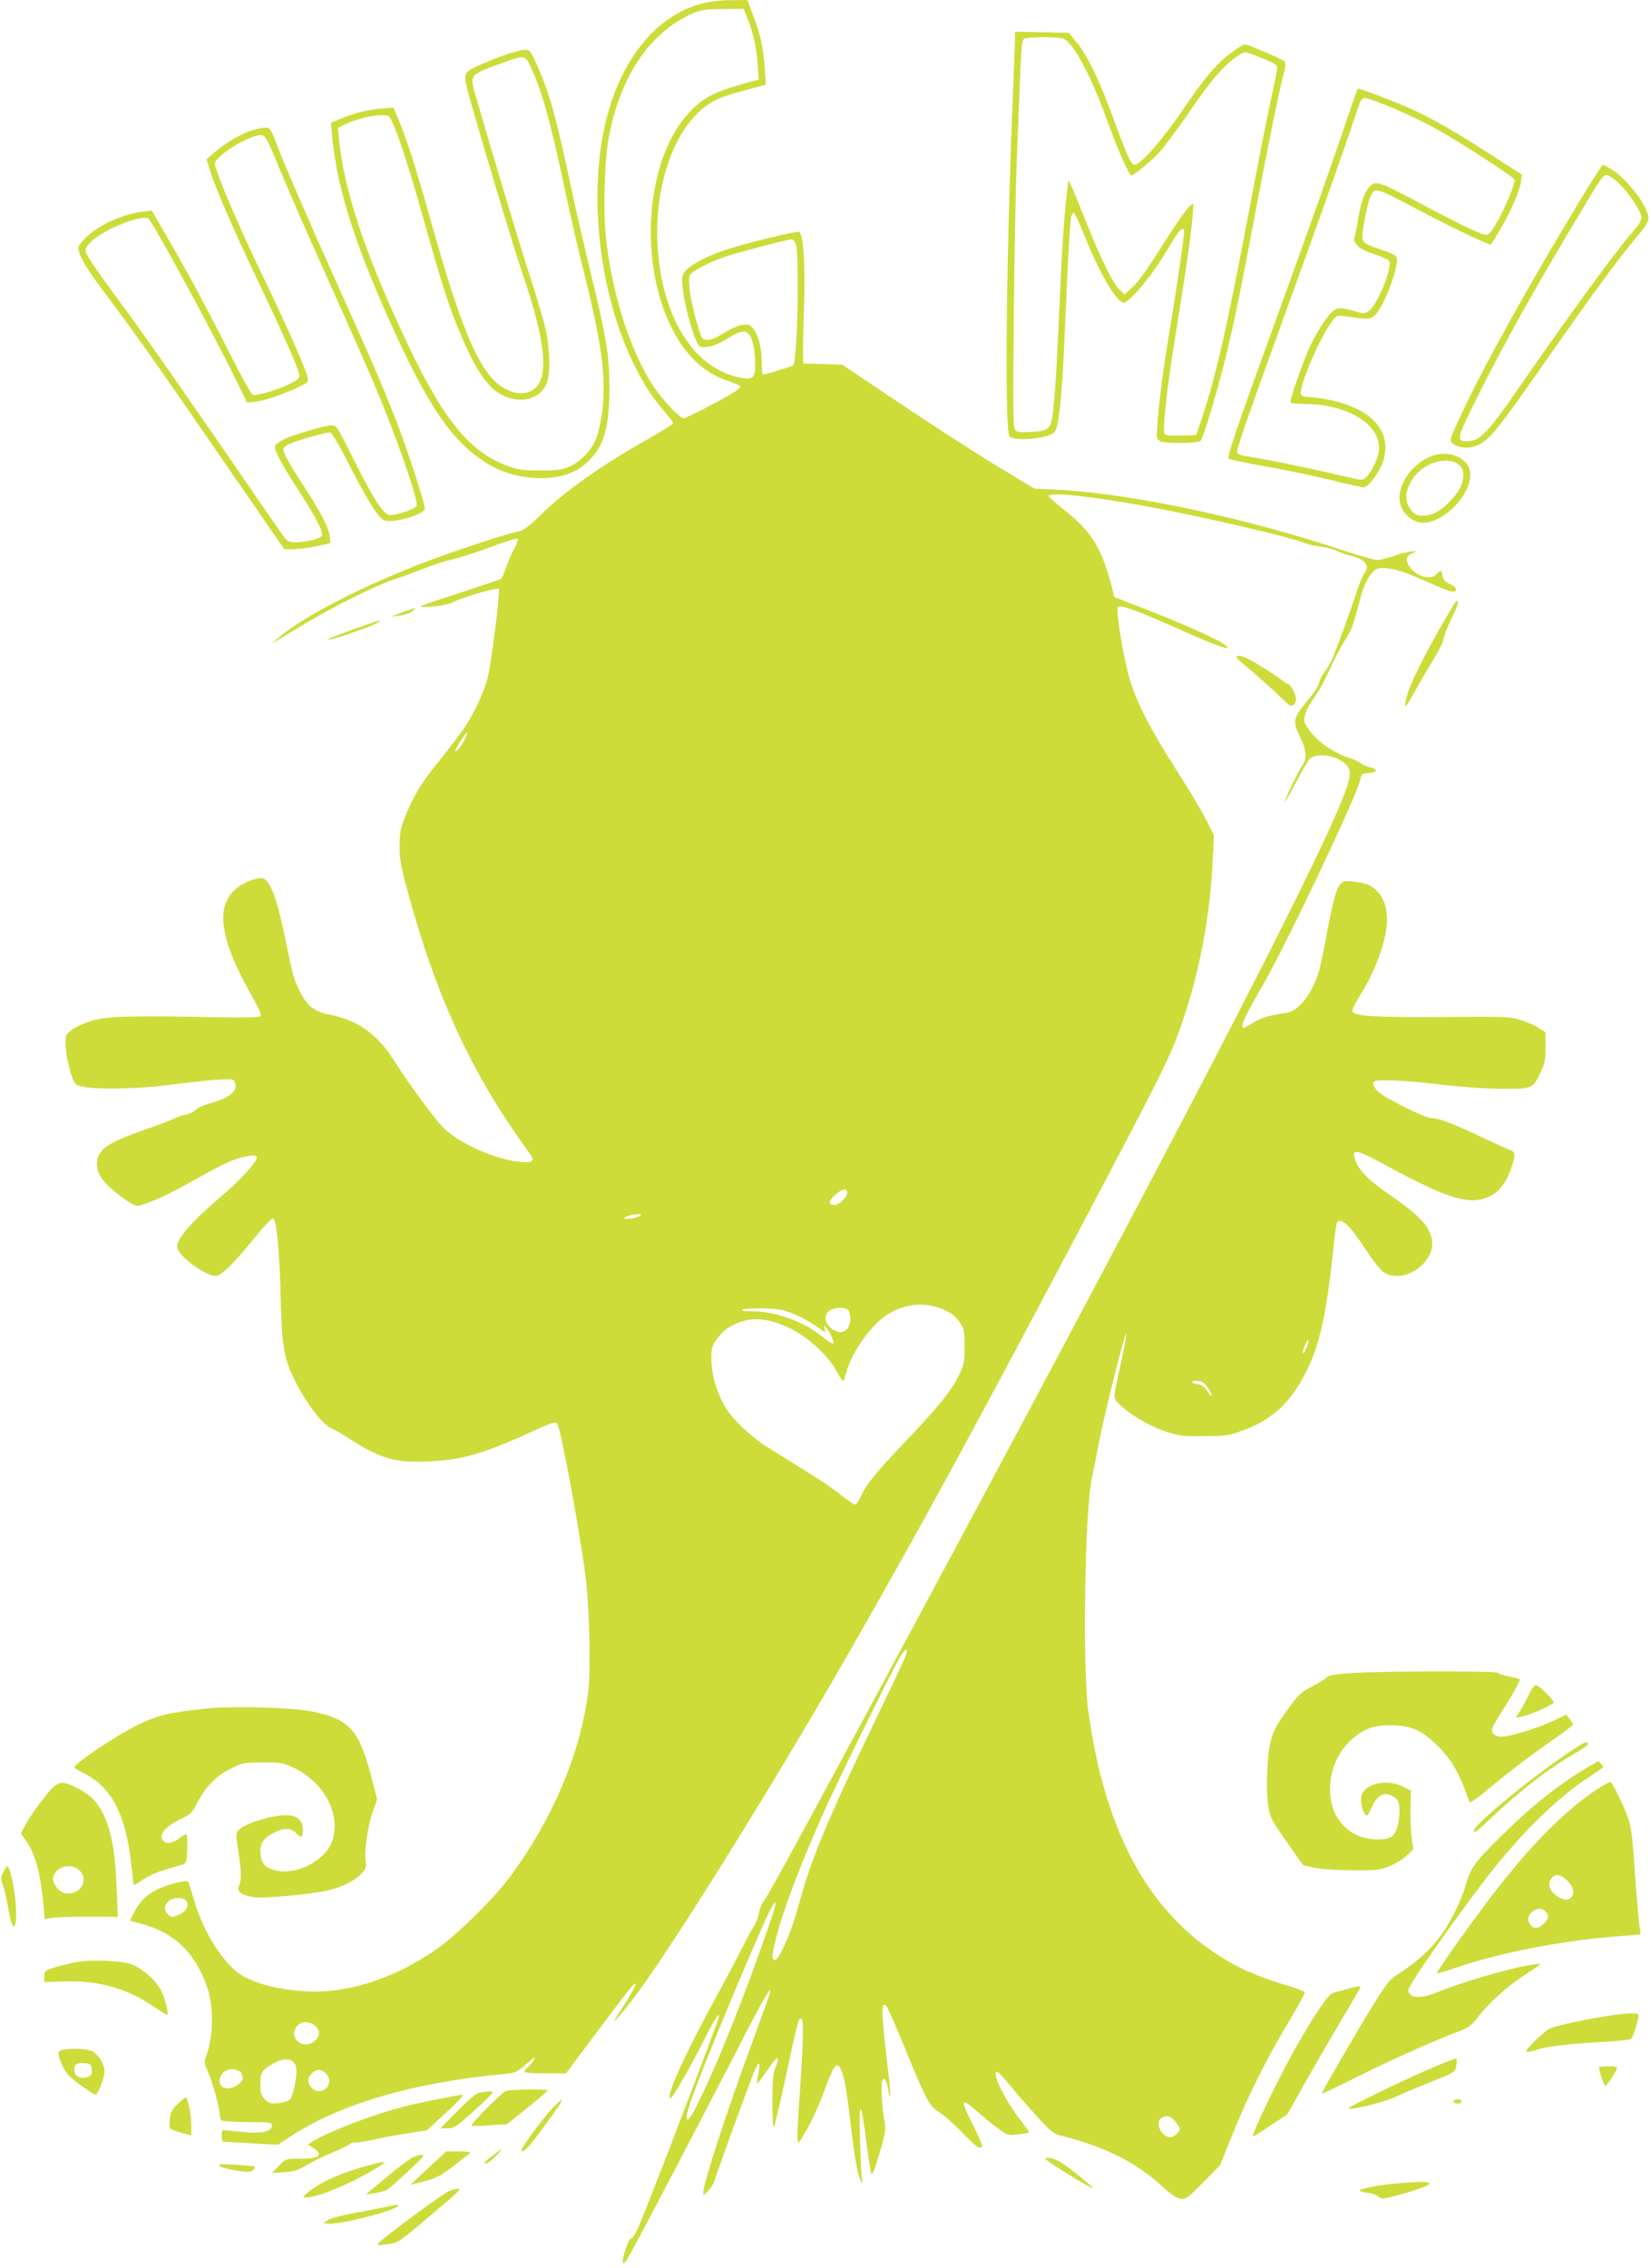 <?xml version="1.0" standalone="no"?>
<!DOCTYPE svg PUBLIC "-//W3C//DTD SVG 20010904//EN"
 "http://www.w3.org/TR/2001/REC-SVG-20010904/DTD/svg10.dtd">
<svg version="1.0" xmlns="http://www.w3.org/2000/svg"
 width="932pt" height="1280pt" viewBox="0 0 932 1280"
 preserveAspectRatio="xMidYMid meet">
<g transform="translate(0,1280) scale(0.1,-0.1)"
fill="#cddc39" stroke="none">
<path d="M3960 12779 c-264 -69 -469 -331 -549 -702 -89 -416 -20 -960 172
-1342 53 -106 94 -169 161 -249 31 -36 56 -69 56 -74 0 -5 -64 -45 -143 -90
-267 -151 -465 -291 -606 -429 -55 -54 -94 -84 -115 -89 -68 -14 -330 -99
-491 -159 -386 -144 -738 -324 -880 -450 l-30 -27 35 21 c197 121 278 166 415
235 88 45 194 92 235 105 41 13 119 41 174 63 54 21 128 45 165 53 36 8 131
38 211 68 80 30 149 51 153 47 4 -3 -4 -27 -18 -51 -13 -24 -34 -72 -46 -106
-11 -35 -26 -66 -32 -70 -7 -4 -104 -37 -217 -74 -274 -89 -271 -87 -175 -82
55 4 94 12 126 27 57 28 246 82 255 73 9 -9 -42 -418 -62 -497 -20 -82 -79
-209 -132 -286 -22 -33 -83 -113 -136 -179 -107 -132 -152 -205 -199 -323 -26
-65 -30 -90 -31 -167 0 -77 7 -115 48 -265 163 -596 363 -1026 681 -1462 38
-51 27 -62 -54 -54 -138 14 -340 105 -427 191 -49 49 -197 250 -288 393 -88
138 -203 218 -355 246 -85 16 -126 48 -168 131 -34 67 -38 81 -82 295 -40 192
-68 280 -102 324 -17 21 -25 24 -52 19 -83 -16 -149 -64 -178 -128 -49 -108
-3 -280 145 -539 40 -71 53 -103 46 -110 -8 -8 -89 -9 -258 -6 -427 9 -599 5
-672 -14 -89 -24 -159 -63 -167 -94 -15 -60 27 -253 59 -273 46 -29 308 -29
533 0 88 12 204 24 257 28 87 5 98 4 104 -12 19 -50 -27 -90 -138 -120 -31 -8
-70 -26 -86 -40 -17 -14 -40 -25 -51 -25 -12 0 -38 -8 -59 -18 -20 -11 -98
-40 -172 -66 -219 -76 -273 -115 -273 -195 0 -58 39 -111 135 -182 60 -44 86
-58 102 -53 77 21 172 66 311 144 88 50 185 100 215 111 71 27 140 36 140 19
0 -28 -88 -124 -199 -219 -171 -146 -251 -237 -251 -287 0 -47 155 -163 218
-164 31 0 99 67 215 210 51 63 99 115 107 115 21 0 38 -177 45 -467 7 -257 19
-328 80 -449 66 -131 156 -249 207 -270 18 -7 66 -35 106 -61 167 -108 252
-133 437 -125 188 7 317 44 596 172 108 49 125 54 135 41 22 -31 143 -697 164
-901 19 -189 24 -501 11 -609 -44 -347 -197 -713 -434 -1036 -100 -137 -318
-350 -442 -433 -183 -121 -365 -193 -552 -218 -195 -26 -451 21 -553 102 -100
79 -199 245 -246 412 -15 50 -29 95 -33 99 -10 12 -130 -20 -182 -48 -58 -32
-90 -65 -122 -125 l-24 -47 63 -17 c187 -51 300 -157 370 -349 42 -116 41
-277 -2 -398 -12 -34 -11 -43 11 -92 27 -62 65 -201 65 -240 0 -13 6 -28 12
-32 7 -5 74 -8 148 -9 128 0 135 -1 135 -20 0 -35 -62 -47 -171 -35 -51 5 -98
10 -104 10 -7 0 -10 -14 -8 -32 l3 -33 157 -9 156 -9 69 45 c277 184 697 307
1206 354 58 5 75 11 105 38 21 17 46 38 56 46 18 14 19 14 9 -5 -6 -11 -21
-29 -32 -39 -12 -11 -21 -23 -21 -28 0 -4 53 -8 118 -8 l117 0 155 207 c203
271 231 306 237 299 6 -6 -32 -74 -90 -161 -57 -85 -23 -52 71 68 196 250 798
1216 1239 1987 410 716 699 1249 1334 2450 380 721 447 853 497 982 119 310
191 659 208 1011 l7 144 -45 89 c-25 49 -102 178 -172 287 -141 219 -222 378
-260 508 -35 122 -79 390 -65 404 13 13 102 -18 312 -111 187 -84 297 -127
304 -120 16 16 -160 100 -439 210 l-198 77 -10 42 c-60 235 -114 324 -276 453
-46 36 -84 70 -84 75 0 24 234 0 545 -57 313 -57 817 -174 899 -208 19 -8 61
-17 93 -21 32 -4 74 -15 93 -25 20 -9 51 -21 70 -25 87 -19 116 -55 81 -103
-10 -15 -29 -59 -41 -97 -29 -93 -127 -361 -147 -399 -8 -17 -25 -44 -38 -61
-12 -16 -25 -42 -28 -56 -7 -27 -28 -58 -95 -139 -51 -63 -53 -89 -12 -170 35
-70 39 -126 11 -162 -20 -25 -103 -199 -98 -204 1 -2 31 50 65 115 34 66 69
124 76 130 40 33 142 20 196 -25 44 -37 40 -77 -21 -225 -179 -436 -904 -1836
-2269 -4379 -696 -1296 -960 -1782 -984 -1810 -13 -16 -27 -49 -31 -72 -4 -24
-17 -59 -30 -79 -13 -20 -44 -78 -70 -130 -26 -52 -93 -177 -148 -279 -182
-334 -283 -560 -251 -560 11 0 122 195 198 347 53 106 87 155 71 102 -22 -73
-371 -986 -444 -1161 -18 -44 -39 -78 -47 -78 -8 0 -22 -27 -34 -67 -21 -68
-20 -88 4 -62 14 14 349 653 631 1199 146 285 199 375 180 310 -4 -14 -47
-133 -95 -265 -151 -410 -280 -807 -280 -858 0 -19 3 -17 30 13 16 19 29 38
30 43 0 12 209 587 231 636 25 56 34 47 20 -20 -6 -28 -9 -54 -7 -56 2 -3 30
33 60 79 56 83 75 85 41 5 -11 -27 -15 -76 -15 -189 0 -86 4 -148 9 -142 4 5
36 142 71 304 34 162 66 299 71 304 5 5 12 6 16 2 11 -11 6 -172 -13 -426 -8
-119 -14 -231 -12 -249 3 -33 5 -31 57 60 29 52 70 143 91 202 21 59 46 119
55 133 15 23 19 24 32 12 23 -23 40 -109 63 -308 23 -200 42 -310 60 -337 10
-16 11 -14 6 7 -3 14 -8 113 -11 220 -7 236 4 236 35 0 11 -91 24 -173 28
-184 6 -13 19 17 46 111 37 127 38 132 26 201 -14 85 -18 207 -7 218 11 12 24
-12 31 -59 4 -22 9 -38 11 -35 3 2 -2 60 -10 129 -41 345 -43 413 -11 378 7
-8 48 -99 91 -204 131 -323 151 -360 204 -392 25 -15 84 -66 131 -115 81 -84
102 -99 114 -80 3 5 -19 57 -49 116 -76 149 -73 163 18 84 39 -35 95 -80 124
-101 51 -37 54 -38 113 -31 33 4 60 9 60 11 0 3 -28 42 -62 86 -85 114 -152
257 -119 257 4 0 37 -35 72 -77 35 -43 104 -122 152 -175 74 -82 96 -99 130
-108 248 -60 434 -153 583 -292 43 -40 73 -61 96 -65 32 -5 39 0 130 92 l95
96 69 171 c83 209 200 443 323 646 50 84 90 156 87 161 -3 4 -38 18 -78 30
-195 59 -300 105 -420 184 -398 260 -635 709 -725 1377 -33 247 -19 1127 21
1310 8 36 26 126 40 200 27 147 148 629 153 613 2 -5 -8 -63 -22 -129 -54
-247 -53 -230 -19 -265 50 -53 163 -121 253 -153 80 -28 96 -31 221 -30 122 0
143 2 215 28 161 56 266 146 351 302 86 157 126 323 164 664 23 217 24 220 43
220 29 0 71 -46 144 -157 44 -68 88 -123 107 -134 116 -71 303 67 267 197 -21
77 -70 126 -256 256 -97 68 -149 120 -170 171 -32 77 -4 75 150 -9 337 -183
461 -227 565 -200 72 19 124 72 156 160 29 79 30 105 7 113 -10 3 -88 38 -173
78 -168 79 -236 105 -277 105 -36 0 -261 111 -302 149 -19 18 -31 38 -29 48 3
16 15 18 108 16 58 -1 184 -12 280 -24 101 -12 241 -22 331 -23 181 -1 180 -1
226 93 23 47 28 69 28 140 l0 85 -34 23 c-19 13 -64 33 -100 45 -64 21 -79 22
-455 19 -389 -2 -491 5 -502 33 -3 7 20 52 50 100 84 133 146 310 146 416 0
92 -35 161 -101 195 -14 8 -52 17 -85 20 -50 6 -61 4 -75 -11 -27 -31 -45 -97
-84 -310 -14 -77 -32 -159 -39 -184 -38 -127 -113 -224 -183 -235 -100 -15
-144 -28 -187 -55 -26 -17 -51 -30 -57 -30 -22 0 10 69 115 250 127 220 532
1073 545 1150 6 33 9 35 49 38 51 4 52 23 3 33 -17 4 -40 13 -49 22 -9 8 -35
20 -57 27 -102 32 -200 103 -246 177 -20 31 -20 39 -9 76 6 23 29 65 51 94 21
28 59 97 84 153 25 57 64 130 86 164 39 60 46 80 90 245 14 54 33 97 54 125
29 37 35 41 76 40 54 0 122 -22 252 -80 119 -54 157 -64 157 -40 0 9 -16 22
-35 30 -26 11 -37 23 -41 46 -8 36 -8 36 -35 9 -38 -38 -123 -8 -159 54 -18
32 -6 58 31 68 22 7 22 7 -6 8 -16 0 -61 -10 -100 -24 -38 -13 -84 -25 -100
-25 -17 0 -98 23 -180 50 -553 186 -1207 325 -1628 347 l-128 6 -217 131
c-119 72 -363 230 -542 350 l-325 218 -105 4 c-58 1 -109 3 -114 3 -4 1 -4 97
0 219 12 298 3 499 -23 523 -10 8 -296 -61 -418 -101 -108 -36 -201 -86 -229
-123 -18 -25 -19 -33 -10 -109 16 -121 72 -306 96 -314 34 -10 95 7 149 42 62
40 96 51 117 37 25 -15 43 -82 45 -160 2 -98 -9 -109 -89 -93 -239 50 -409
294 -454 653 -49 393 84 786 307 905 52 28 98 42 252 82 l44 12 -6 96 c-8 114
-25 192 -68 302 l-30 80 -92 -1 c-57 0 -120 -7 -167 -20z m259 -81 c34 -86 52
-168 58 -260 l6 -87 -59 -16 c-198 -55 -256 -85 -340 -177 -236 -259 -281
-827 -95 -1203 80 -162 184 -260 325 -306 36 -12 66 -26 66 -30 0 -5 -17 -20
-38 -33 -68 -43 -268 -146 -283 -146 -21 0 -119 103 -168 177 -133 198 -241
537 -272 858 -14 147 -6 416 16 540 61 337 217 580 445 695 68 35 86 38 206
39 l112 1 21 -52z m272 -1270 c24 -45 11 -686 -15 -692 -6 -2 -46 -15 -88 -28
-43 -14 -80 -23 -83 -20 -3 3 -5 35 -5 72 0 79 -21 157 -51 189 -18 20 -28 22
-63 17 -22 -4 -65 -23 -95 -42 -66 -44 -115 -54 -129 -28 -22 44 -65 214 -70
280 -4 69 -4 71 24 91 42 29 100 57 174 83 63 22 352 98 377 99 7 1 18 -9 24
-21z m-1870 -2805 c-18 -36 -51 -74 -51 -59 0 11 62 107 67 102 2 -2 -5 -22
-16 -43z m2161 -2558 c-4 -26 -48 -65 -72 -65 -35 0 -34 23 4 57 40 37 73 40
68 8z m-1167 -124 c-14 -14 -103 -27 -90 -13 10 10 40 18 80 21 12 0 15 -3 10
-8z m1718 -534 c40 -18 63 -37 84 -68 26 -39 28 -50 28 -139 0 -88 -3 -101
-33 -163 -42 -86 -114 -174 -287 -357 -180 -189 -233 -254 -262 -317 -12 -29
-29 -53 -36 -53 -7 0 -45 25 -83 56 -61 49 -134 96 -403 262 -89 54 -198 155
-240 221 -50 78 -83 185 -85 273 -1 70 2 80 29 119 38 54 83 85 154 105 75 22
160 8 269 -46 100 -50 211 -154 259 -245 20 -37 34 -54 37 -45 2 8 10 33 16
55 36 119 146 268 237 322 103 60 214 67 316 20z m-846 -24 c40 -17 95 -48
124 -69 48 -35 51 -36 45 -13 -7 24 -7 24 10 4 21 -26 44 -78 38 -87 -3 -4
-29 12 -59 37 -108 88 -262 144 -400 146 -51 0 -65 3 -50 10 11 5 65 7 120 6
84 -3 111 -9 172 -34z m301 25 c7 -7 12 -29 12 -50 0 -50 -30 -83 -68 -73 -66
16 -95 88 -50 119 27 19 89 21 106 4z m2587 -213 c-9 -20 -18 -35 -21 -32 -3
3 2 22 11 42 8 21 18 36 20 33 3 -3 -2 -22 -10 -43z m-558 -224 c13 -19 23
-39 22 -45 0 -6 -6 -2 -12 8 -23 37 -47 56 -72 56 -14 0 -25 5 -25 11 0 6 14
9 32 7 24 -2 38 -12 55 -37z m-1708 -1524 c-7 -18 -75 -162 -152 -322 -294
-611 -380 -818 -452 -1088 -38 -140 -107 -297 -130 -297 -23 0 -19 33 20 174
40 145 145 417 265 681 89 196 370 767 421 855 33 56 51 54 28 -3z m-4059
-1372 c21 -25 4 -60 -40 -80 -39 -17 -41 -17 -60 0 -25 23 -25 50 0 75 24 24
82 27 100 5z m3299 -117 c-146 -424 -304 -820 -420 -1049 -53 -106 -71 -87
-30 32 52 154 291 733 419 1019 64 140 80 140 31 -2z m-2586 -579 c46 -25 50
-67 10 -99 -68 -53 -153 30 -93 90 23 23 51 25 83 9z m-117 -207 c29 -19 33
-49 20 -127 -7 -42 -20 -84 -29 -92 -9 -9 -38 -18 -66 -21 -43 -4 -53 -1 -75
21 -22 22 -26 35 -26 85 0 67 9 82 70 116 45 26 85 32 106 18z m-288 -65 c6
-5 12 -20 12 -33 0 -33 -72 -71 -106 -55 -17 7 -24 19 -24 39 0 57 70 86 118
49z m482 -7 c39 -39 14 -100 -41 -100 -30 0 -59 31 -59 62 0 24 35 58 60 58
11 0 29 -9 40 -20z m4794 -271 c14 -17 26 -35 26 -41 0 -19 -32 -48 -53 -48
-52 0 -90 86 -49 109 29 17 49 12 76 -20z"/>
<path d="M5730 12583 c0 -21 -7 -198 -15 -393 -36 -896 -44 -1825 -16 -1853
29 -29 209 -13 252 22 25 21 44 194 59 546 15 368 30 646 37 673 3 13 10 21
15 20 6 -2 34 -62 62 -133 79 -197 172 -359 215 -373 28 -9 155 139 240 281
77 129 93 148 105 129 5 -9 -38 -308 -83 -577 -34 -206 -57 -379 -67 -511 -6
-86 -5 -93 14 -103 29 -16 217 -14 230 2 16 19 96 286 140 467 51 210 85 375
172 839 73 385 129 659 156 764 13 50 13 62 2 73 -13 12 -206 94 -222 94 -5 0
-37 -20 -72 -45 -83 -59 -155 -144 -284 -335 -105 -156 -233 -300 -264 -300
-21 0 -41 44 -126 275 -77 210 -139 337 -199 412 l-47 58 -152 3 -152 3 0 -38z
m274 -2 c55 -22 155 -208 246 -461 54 -151 124 -310 136 -310 15 0 106 75 156
128 29 32 97 123 152 202 150 219 213 292 307 354 26 16 29 16 118 -20 74 -29
91 -40 91 -57 0 -11 -16 -91 -35 -176 -19 -86 -75 -370 -124 -631 -126 -665
-188 -938 -265 -1166 l-33 -99 -87 -3 c-72 -2 -87 0 -93 14 -10 26 15 255 53
491 70 436 84 533 99 663 9 73 13 135 10 138 -9 9 -60 -56 -127 -161 -139
-218 -179 -276 -219 -311 l-41 -38 -22 21 c-42 39 -105 165 -191 379 -80 201
-104 256 -105 240 0 -3 -7 -66 -15 -140 -8 -73 -19 -236 -25 -363 -25 -552
-31 -656 -42 -763 -13 -136 -19 -143 -131 -150 -59 -3 -75 -1 -86 12 -12 14
-13 120 -8 634 3 339 11 741 17 892 6 151 14 364 19 473 6 156 10 200 22 208
19 12 191 12 223 0z"/>
<path d="M2825 12481 c-55 -21 -118 -47 -141 -59 -73 -37 -73 -33 -20 -220 86
-302 244 -825 281 -932 142 -412 159 -621 55 -675 -42 -22 -89 -19 -146 10
-136 68 -242 305 -420 942 -86 307 -143 485 -189 589 l-25 57 -73 -6 c-77 -7
-152 -26 -231 -60 l-48 -20 7 -76 c27 -302 142 -654 379 -1161 183 -390 306
-563 487 -680 148 -96 367 -117 504 -48 56 28 112 84 142 142 38 75 53 165 53
328 0 182 -17 287 -110 668 -38 157 -87 371 -109 475 -80 382 -123 533 -192
683 -36 79 -39 82 -71 81 -18 -1 -78 -18 -133 -38z m173 -63 c62 -133 108
-299 192 -693 28 -132 73 -328 100 -435 106 -424 131 -606 112 -792 -6 -58
-21 -131 -32 -161 -27 -73 -86 -138 -152 -168 -46 -21 -68 -24 -168 -24 -96 0
-126 4 -180 24 -228 83 -378 273 -605 766 -214 464 -323 800 -351 1077 l-7 66
40 20 c53 27 151 52 206 52 44 0 45 0 67 -52 41 -94 99 -277 176 -553 93 -331
133 -458 191 -600 102 -250 181 -359 285 -390 97 -29 182 4 215 83 20 49 18
192 -6 300 -11 50 -49 180 -85 289 -55 169 -193 626 -306 1016 -40 139 -44
132 135 198 139 51 138 51 173 -23z"/>
<path d="M7609 12143 c-71 -215 -225 -649 -419 -1183 -207 -569 -265 -739
-254 -749 5 -4 104 -25 219 -45 116 -21 281 -56 368 -77 87 -22 166 -39 177
-39 23 0 85 82 105 140 61 172 -59 307 -313 356 -41 8 -89 14 -108 14 -22 0
-37 6 -40 15 -14 36 100 307 170 404 30 42 32 43 76 37 140 -21 147 -20 175 9
58 63 141 298 116 328 -5 7 -34 21 -63 31 -111 37 -128 47 -128 75 0 43 28
186 43 223 28 66 20 68 300 -80 165 -87 364 -182 382 -182 2 0 29 42 58 93 60
101 107 213 114 267 l4 35 -173 111 c-212 136 -302 188 -438 253 -81 38 -296
121 -315 121 -2 0 -27 -71 -56 -157z m257 46 c67 -28 171 -77 230 -110 153
-85 454 -280 454 -294 0 -45 -104 -267 -140 -300 -17 -16 -23 -15 -97 17 -43
19 -168 83 -278 141 -238 128 -266 138 -296 111 -33 -29 -56 -89 -74 -199 -9
-55 -19 -103 -21 -106 -2 -4 5 -18 16 -32 13 -17 47 -35 99 -52 44 -14 81 -31
84 -38 15 -44 -66 -244 -114 -280 -25 -18 -29 -18 -82 -3 -97 28 -111 24 -163
-46 -25 -34 -63 -98 -84 -143 -44 -93 -122 -314 -114 -327 3 -4 38 -8 79 -8
257 0 450 -130 416 -280 -11 -47 -44 -110 -70 -134 -20 -19 -23 -18 -149 12
-129 32 -437 95 -525 107 -27 4 -51 13 -53 20 -6 15 48 171 278 805 176 484
343 955 388 1095 33 102 37 108 68 100 15 -4 82 -29 148 -56z"/>
<path d="M1414 12062 c-63 -22 -144 -71 -203 -122 l-45 -39 18 -58 c32 -105
127 -324 279 -643 162 -342 227 -491 227 -522 0 -13 -17 -27 -60 -47 -73 -35
-183 -66 -204 -58 -8 3 -69 113 -135 244 -132 261 -231 445 -354 656 l-80 139
-54 -7 c-108 -13 -237 -71 -309 -137 -24 -22 -46 -48 -49 -57 -11 -36 27 -104
142 -258 159 -211 288 -393 608 -858 148 -214 300 -436 339 -492 l71 -102 55
0 c30 1 89 8 130 18 l75 16 -3 33 c-3 48 -51 142 -142 281 -89 135 -120 192
-120 216 0 9 17 23 38 32 45 19 200 63 224 63 11 0 45 -57 113 -190 53 -104
116 -217 141 -250 42 -57 46 -60 88 -60 65 0 190 43 194 67 4 24 -94 325 -163
503 -71 183 -143 350 -335 775 -158 351 -303 686 -351 813 -22 57 -26 62 -54
62 -16 -1 -53 -9 -81 -18z m165 -217 c44 -104 129 -302 191 -440 279 -623 327
-731 395 -900 108 -269 199 -543 187 -562 -9 -12 -77 -39 -124 -47 -30 -5 -40
-3 -59 16 -38 40 -84 119 -167 284 -101 202 -102 204 -131 204 -34 0 -225 -56
-272 -81 -22 -11 -43 -27 -46 -35 -8 -21 34 -100 134 -254 97 -150 139 -231
130 -253 -6 -17 -88 -37 -151 -37 -39 0 -45 4 -76 48 -18 26 -157 227 -308
447 -331 480 -471 680 -652 925 -76 102 -140 198 -144 214 -6 24 -1 34 34 67
71 68 291 153 319 124 33 -35 345 -609 488 -898 l68 -139 46 5 c55 7 139 35
233 77 64 30 68 33 63 59 -9 45 -115 285 -251 568 -120 250 -206 445 -256 581
-22 61 -22 63 -4 83 56 62 203 142 252 136 20 -2 34 -27 101 -192z"/>
<path d="M8937 11698 c-303 -499 -546 -936 -684 -1228 -71 -152 -72 -155 -53
-172 34 -28 93 -32 142 -10 65 30 108 82 329 397 328 470 467 659 582 794 25
29 49 66 52 81 12 55 -108 220 -204 282 -25 15 -48 28 -52 28 -4 0 -55 -78
-112 -172z m229 39 c24 -27 58 -73 75 -104 37 -64 35 -72 -31 -149 -94 -108
-360 -473 -644 -884 -170 -245 -213 -290 -284 -290 -63 0 -60 13 56 246 152
306 339 639 607 1084 113 188 110 184 147 162 17 -9 50 -39 74 -65z"/>
<path d="M8083 10227 c-125 -47 -213 -191 -173 -287 21 -51 74 -90 122 -90
117 0 268 152 268 271 0 90 -112 144 -217 106z m151 -48 c20 -16 26 -29 26
-60 0 -49 -19 -88 -73 -146 -50 -55 -103 -83 -156 -83 -32 0 -44 6 -65 31 -83
98 40 277 190 279 37 0 59 -6 78 -21z"/>
<path d="M8112 9226 c-111 -199 -169 -324 -178 -389 -5 -38 -1 -33 54 63 32
58 82 143 111 190 28 47 51 95 51 107 0 12 18 59 40 104 39 81 48 109 33 109
-5 0 -54 -83 -111 -184z"/>
<path d="M2270 9344 l-65 -24 50 6 c27 3 60 14 73 25 31 24 22 23 -58 -7z"/>
<path d="M2015 9256 c-143 -52 -174 -65 -159 -65 19 -2 228 69 264 89 53 29
27 23 -105 -24z"/>
<path d="M6980 9091 c0 -4 35 -37 78 -71 42 -35 111 -97 153 -137 71 -69 77
-73 93 -58 11 11 14 25 10 43 -8 33 -31 72 -44 72 -4 0 -15 6 -22 13 -18 18
-149 102 -198 127 -41 21 -70 26 -70 11z"/>
<path d="M7631 3359 c-101 -7 -128 -12 -145 -28 -12 -10 -49 -33 -84 -50 -51
-26 -72 -44 -117 -106 -75 -100 -94 -135 -111 -197 -21 -75 -29 -278 -15 -366
11 -69 17 -81 104 -205 l93 -132 60 -14 c35 -8 122 -14 214 -15 141 -1 160 1
214 23 33 13 77 40 97 60 l37 36 -9 65 c-5 36 -8 110 -7 165 l3 100 -45 23
c-83 42 -197 23 -230 -38 -13 -25 -5 -89 15 -116 11 -16 15 -13 39 38 32 69
67 88 114 64 35 -18 42 -33 42 -89 -1 -64 -17 -120 -41 -139 -24 -20 -102 -24
-159 -8 -117 32 -192 137 -192 269 0 113 41 209 117 280 69 64 124 85 220 85
112 0 168 -21 248 -94 95 -87 144 -169 202 -338 3 -8 46 21 117 81 128 106
230 183 371 281 53 37 97 71 97 74 0 4 -9 18 -19 32 l-19 24 -79 -37 c-89 -41
-240 -87 -288 -87 -38 0 -59 21 -50 49 3 11 28 54 55 96 44 66 100 167 100
178 0 3 -27 10 -60 16 -33 7 -62 16 -65 21 -7 12 -646 11 -824 -1z"/>
<path d="M8633 3242 c-12 -26 -34 -67 -49 -91 l-27 -44 32 6 c51 10 181 68
181 80 0 17 -82 97 -100 97 -8 0 -25 -22 -37 -48z"/>
<path d="M1180 3160 c-210 -20 -289 -38 -397 -91 -131 -64 -363 -220 -363
-243 0 -3 26 -19 58 -35 153 -77 234 -235 263 -514 7 -62 13 -113 14 -115 1
-1 26 13 55 33 29 19 84 44 124 55 39 12 82 24 95 28 23 7 25 12 28 90 1 45
-1 82 -5 82 -5 0 -23 -11 -42 -25 -37 -27 -69 -32 -88 -13 -32 32 11 83 106
127 47 22 57 32 89 94 47 88 106 148 191 189 63 31 72 33 177 33 105 0 114 -2
178 -33 165 -81 258 -252 216 -400 -36 -128 -230 -220 -354 -167 -39 16 -55
46 -55 104 0 43 22 72 80 101 54 27 95 26 122 -5 25 -29 38 -24 38 16 0 93
-82 110 -261 53 -42 -13 -85 -34 -97 -47 -22 -24 -22 -24 -7 -118 18 -112 19
-173 4 -201 -17 -31 17 -55 87 -64 66 -8 352 20 434 43 72 19 146 60 176 96
20 23 23 36 18 67 -9 54 13 200 41 279 l24 67 -34 131 c-67 259 -122 321 -327
364 -109 23 -434 33 -588 19z"/>
<path d="M8859 2913 c-221 -148 -539 -410 -539 -444 0 -17 20 -2 92 67 174
165 343 295 501 383 31 18 54 37 51 42 -9 15 -17 11 -105 -48z"/>
<path d="M8935 2811 c-134 -82 -272 -190 -406 -319 -194 -187 -226 -227 -250
-314 -29 -107 -100 -246 -169 -330 -58 -71 -122 -126 -224 -192 -42 -26 -63
-54 -141 -181 -95 -154 -285 -482 -285 -490 0 -3 89 39 198 94 197 98 404 191
559 251 75 28 87 37 128 90 58 75 162 170 251 228 121 80 115 73 64 67 -115
-15 -395 -95 -541 -155 -100 -42 -169 -37 -169 11 0 30 341 511 498 704 177
216 349 381 507 487 50 33 92 62 94 64 5 4 -19 34 -28 34 -3 0 -42 -22 -86
-49z"/>
<path d="M9000 2693 c-194 -133 -395 -343 -628 -656 -134 -180 -265 -367 -260
-372 2 -2 55 13 118 35 245 82 570 146 884 172 l148 12 -6 40 c-7 49 -22 230
-35 422 -8 107 -16 156 -34 205 -28 75 -83 185 -95 193 -5 3 -46 -20 -92 -51z
m-153 -505 c71 -68 20 -143 -59 -87 -40 29 -53 65 -33 95 21 33 53 30 92 -8z
m-123 -174 c22 -22 20 -41 -9 -69 -30 -30 -59 -32 -78 -4 -18 25 -11 55 16 74
28 19 52 19 71 -1z"/>
<path d="M293 2708 c-44 -47 -125 -157 -152 -210 l-24 -44 31 -43 c51 -70 82
-187 98 -364 l6 -77 37 7 c20 4 113 7 206 7 l170 -1 -7 171 c-9 253 -47 397
-127 488 -36 42 -140 98 -181 98 -16 0 -37 -12 -57 -32z m145 -454 c73 -51 19
-154 -71 -137 -33 7 -67 47 -67 80 0 58 86 94 138 57z"/>
<path d="M18 2234 c-14 -30 -14 -40 -3 -67 7 -18 21 -78 31 -134 12 -70 22
-103 31 -103 25 0 15 183 -17 299 -6 22 -14 41 -18 41 -4 0 -15 -16 -24 -36z"/>
<path d="M416 1725 c-37 -8 -90 -21 -117 -30 -45 -15 -49 -19 -49 -48 l0 -32
121 4 c194 5 356 -43 510 -151 33 -22 61 -39 63 -37 10 10 -16 106 -39 145
-33 57 -106 119 -163 139 -64 23 -237 29 -326 10z"/>
<path d="M7600 1575 c-25 -8 -57 -16 -71 -19 -28 -6 -94 -101 -209 -301 -92
-159 -257 -501 -247 -511 1 -2 46 26 98 61 l96 64 103 183 c57 101 150 261
207 357 57 95 103 175 103 177 0 8 -35 3 -80 -11z"/>
<path d="M9080 1425 c-111 -16 -287 -54 -325 -69 -38 -16 -153 -128 -137 -134
7 -2 34 4 60 12 54 19 185 34 384 44 76 4 142 12 147 17 10 11 41 110 41 132
0 16 -52 16 -170 -2z"/>
<path d="M353 1233 c-13 -2 -23 -10 -23 -17 0 -34 34 -106 63 -133 35 -33 135
-103 147 -103 13 0 50 97 50 131 0 40 -34 95 -70 114 -27 14 -114 18 -167 8z
m165 -111 c3 -27 -1 -34 -22 -42 -41 -15 -76 3 -76 39 0 34 11 41 60 38 32 -2
35 -5 38 -35z"/>
<path d="M8060 1121 c-169 -74 -452 -212 -447 -218 13 -12 197 33 264 64 43
20 136 59 208 88 130 52 130 52 136 89 3 20 3 38 0 40 -3 2 -76 -26 -161 -63z"/>
<path d="M9028 1135 c-6 -7 25 -105 34 -105 8 0 55 70 65 96 4 11 -6 14 -44
14 -27 0 -52 -2 -55 -5z"/>
<path d="M2855 1000 c-25 -10 -201 -187 -194 -195 3 -2 49 -2 103 2 l98 6 82
66 c111 89 146 119 146 125 0 9 -213 6 -235 -4z"/>
<path d="M2714 993 c-23 -3 -55 -29 -129 -103 l-100 -100 41 0 c37 0 49 8 147
96 59 53 107 101 107 105 0 9 -8 9 -66 2z"/>
<path d="M2475 955 c-159 -30 -257 -56 -401 -106 -116 -40 -265 -104 -313
-135 l-23 -16 31 -19 c17 -10 31 -25 31 -33 0 -20 -28 -27 -114 -28 -73 0 -74
0 -112 -40 l-39 -40 70 5 c58 4 80 11 129 41 32 19 99 52 148 72 49 21 91 41
94 46 3 4 18 8 33 8 15 0 68 9 118 20 49 11 134 26 187 34 l96 15 100 92 c91
83 114 111 93 108 -5 0 -62 -11 -128 -24z"/>
<path d="M1003 927 c-36 -36 -42 -49 -45 -91 -3 -48 -2 -49 32 -61 19 -6 47
-15 63 -19 l27 -6 0 55 c0 55 -16 143 -29 157 -4 5 -26 -11 -48 -35z"/>
<path d="M8217 952 c-9 -2 -15 -8 -12 -13 8 -12 45 -12 45 0 0 13 -12 18 -33
13z"/>
<path d="M3118 903 c-55 -58 -183 -232 -175 -239 13 -13 43 19 132 141 83 113
104 145 92 145 -1 0 -23 -21 -49 -47z"/>
<path d="M2777 633 c-46 -34 -58 -55 -20 -35 18 10 81 72 72 72 -2 0 -26 -17
-52 -37z"/>
<path d="M2442 588 c-42 -39 -88 -81 -101 -94 l-24 -23 78 20 c67 18 92 30
165 86 47 37 89 70 95 75 5 4 -24 8 -64 8 l-72 0 -77 -72z"/>
<path d="M2323 622 c-17 -9 -82 -59 -145 -111 l-113 -94 50 7 c28 5 59 13 69
18 21 12 199 177 204 190 6 14 -32 9 -65 -10z"/>
<path d="M5903 617 c4 -14 267 -175 267 -164 0 3 -43 40 -97 83 -68 54 -108
79 -135 84 -26 5 -38 4 -35 -3z"/>
<path d="M2060 575 c-143 -39 -253 -90 -325 -149 -29 -25 -29 -25 -6 -26 59
-1 238 72 374 152 96 57 91 60 -43 23z"/>
<path d="M1243 576 c10 -7 52 -19 94 -25 66 -10 79 -9 92 4 8 8 13 16 10 19
-2 2 -51 6 -109 10 -91 6 -103 5 -87 -8z"/>
<path d="M7895 480 c-99 -8 -213 -29 -220 -40 -3 -4 16 -10 41 -13 24 -2 53
-12 63 -21 17 -16 23 -16 82 -1 125 31 222 67 208 76 -15 10 -41 9 -174 -1z"/>
<path d="M2535 436 c-36 -15 -373 -264 -395 -291 -14 -17 -12 -17 40 -10 67 8
65 7 220 138 196 164 208 176 185 176 -11 0 -34 -6 -50 -13z"/>
<path d="M2165 344 c-33 -7 -111 -23 -174 -34 -63 -11 -126 -28 -140 -38 l-26
-17 28 -3 c62 -7 376 72 392 99 8 11 -5 10 -80 -7z"/>
</g>
</svg>
